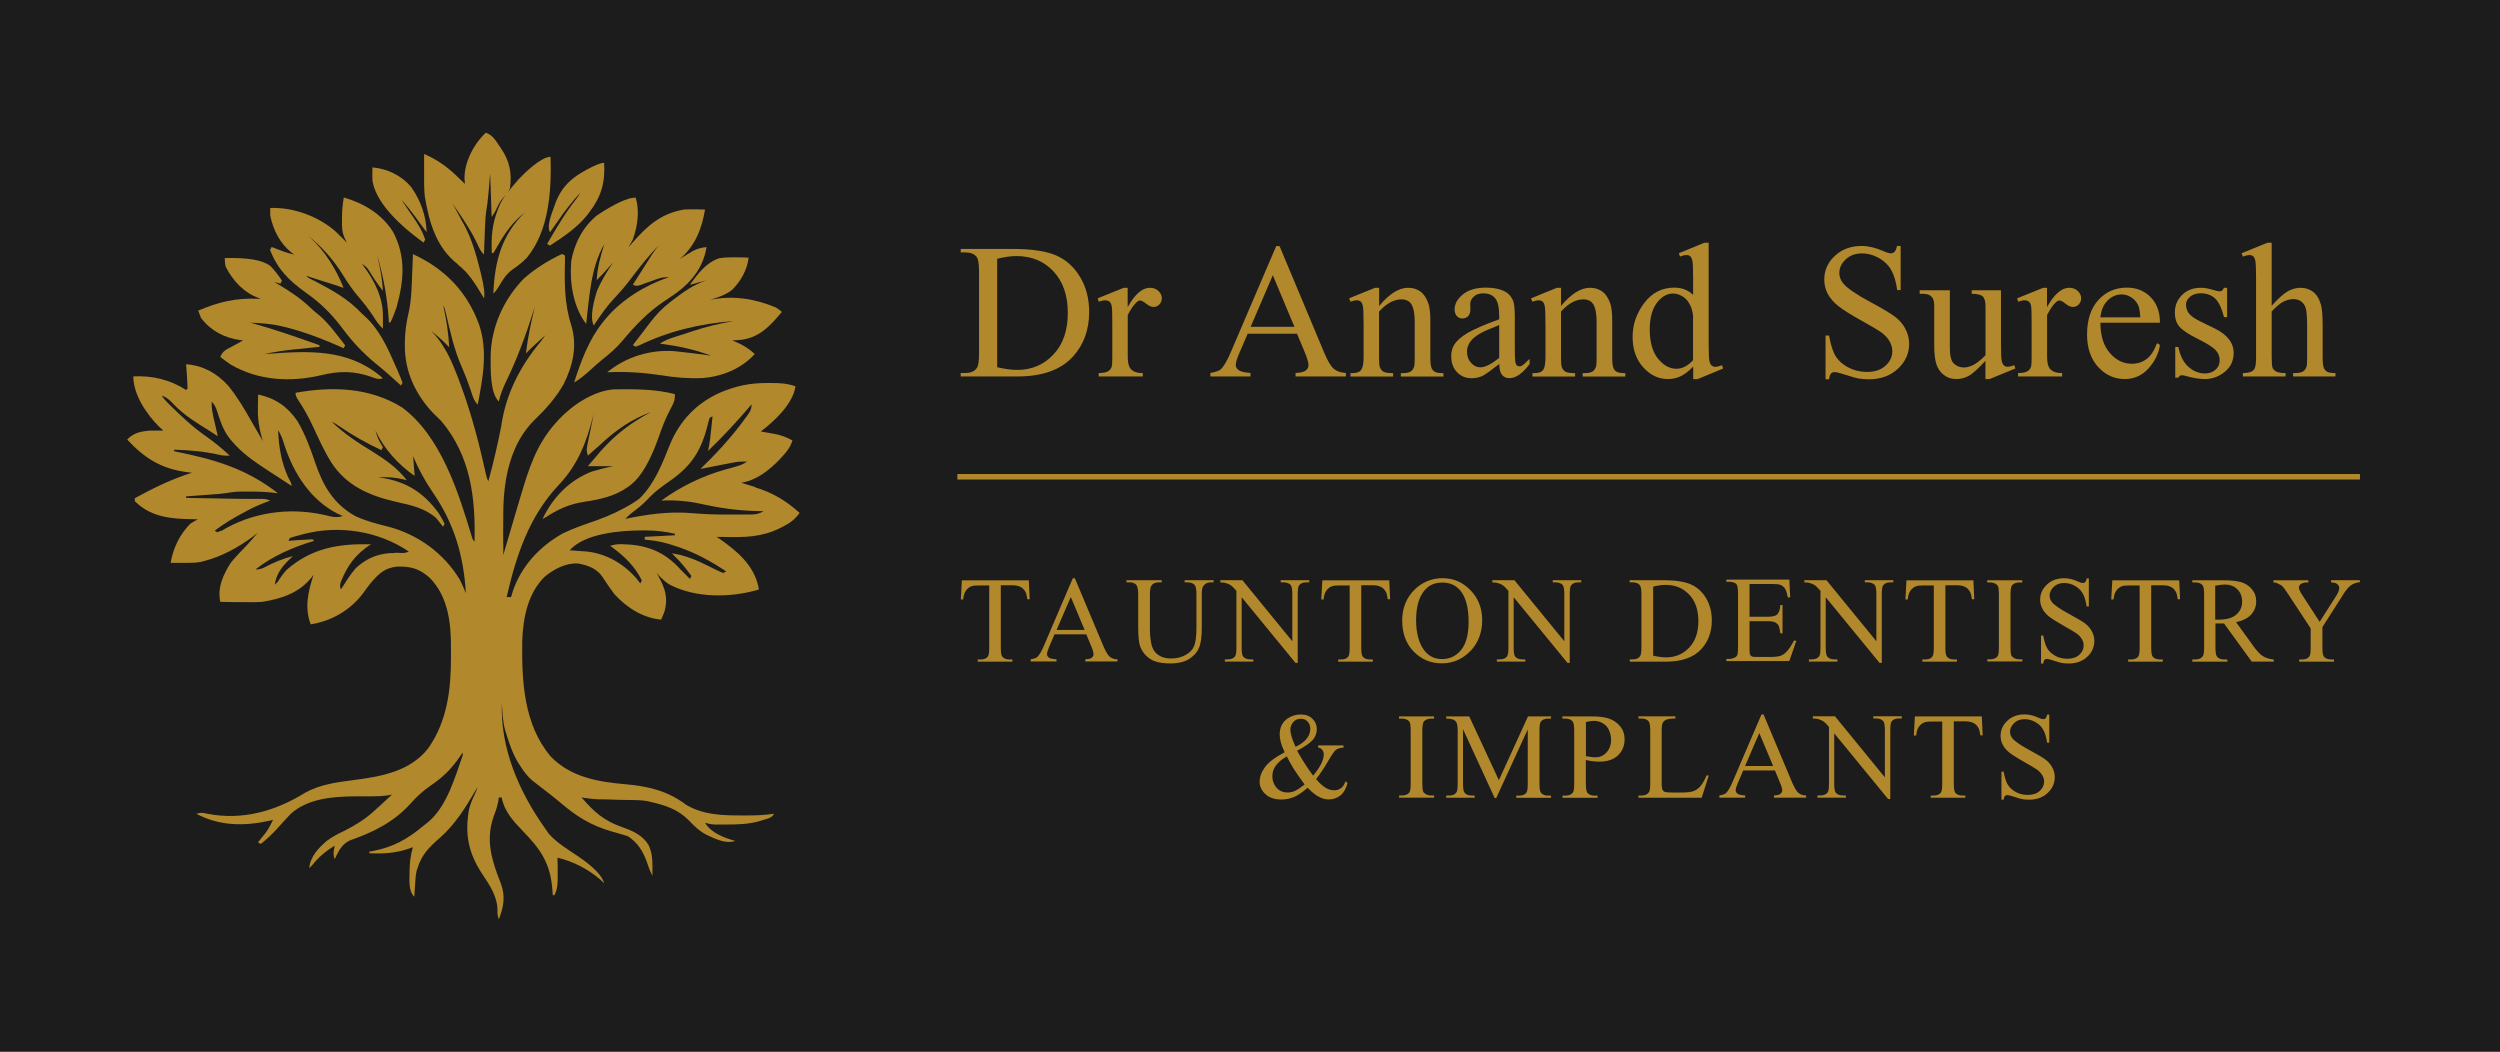 <?xml version="1.0" encoding="UTF-8"?>
<svg id="Layer_1" xmlns="http://www.w3.org/2000/svg" version="1.1" viewBox="0 0 309 130">
  <!-- Generator: Adobe Illustrator 29.7.1, SVG Export Plug-In . SVG Version: 2.1.1 Build 8)  -->
  <defs>
    <style>
      .st0 {
        fill: #1c1c1c;
      }

      .st1 {
        isolation: isolate;
      }

      .st2 {
        fill: #b1882b;
      }
    </style>
  </defs>
  <rect class="st0" y="0" width="309.15" height="130"/>
  <g>
    <g>
      <path class="st2" d="M70.6,32.4c-.22,2.52.27,5.6,1.85,7.63.4-3.31.54-6.9,2.24-9.86-.46,1.49-.86,2.9-.94,4.47.27-.27.52-.54.78-.81.16-.17.3-.35.46-.51.16-.17.3-.35.46-.51.13-.13.24-.27.35-.4-.79,1.16-1.52,2.33-2.05,3.65-.32,1.09-.9,3.12-.36,4.17.81-1.24,1.63-2.41,2.65-3.49.71-.75,1.36-1.52,1.98-2.35,1.06-1.41,2.14-2.76,3.36-4.03-.3.4-.59.79-.86,1.2-.11.17-.22.33-.32.51-.13.19-.24.36-.35.55-.13.19-.24.38-.36.57-.43.67-.84,1.33-1.27,2,.25.13.49.16.71.11.14-.05.27-.1.41-.14.16-.05.3-.11.44-.16.3-.11.62-.22.92-.33.16-.05.3-.11.44-.16.59-.21.89-.25,1.54-.25-2.87.95-5.83,2.77-7.78,5.09-.13.17-.27.33-.4.49-1.73,2.16-2.71,4.84-3.54,7.44.73-.44,1.35-.95,1.98-1.52.49-.46,1-.9,1.52-1.33.92-.73,1.74-1.44,2.49-2.33,1.54-1.84,3.15-3.54,5.15-4.87.51-.35,1.03-.68,1.54-1.05,1.95-1.44,3.3-3.25,3.69-5.64-.65.06-1.13.19-1.71.49-.21.13-.4.24-.59.36-.21.13-.4.24-.6.36-.16.1-.3.19-.44.29,1.9-1.59,2.76-3.74,3.15-6.14-.87-.03-1.73-.05-2.6,0-2.82.48-4.52,1.98-6.36,4.09-.17.19-.33.38-.52.57.19-.3.38-.62.55-.94.59-1.65.87-3.5.36-5.2-.98,0-2.57.73-4.77,2.19-1.81,1.47-2.84,3.55-3.23,5.82h0v-.05l.03.02h0Z"/>
      <path class="st2" d="M36.08,31.26c.1.06.19.14.29.21-.43-.1-.84-.22-1.27-.36-.19-.06-.36-.14-.55-.21-.19-.06-.36-.14-.55-.21-.14-.05-.29-.11-.43-.16l-.19.36c.95,2.44,2.35,3.79,4.45,5.3,1.84,1.3,3.2,2.66,4.55,4.47,1.22,1.63,2.5,3,4.09,4.3.94.75,1.82,1.54,2.71,2.35.13.13.25.24.38.35.06-.13.13-.25.19-.36-.1-.3-.32-.84-.65-1.6-.1-.21-.19-.43-.29-.63-.9-2.12-1.98-4.42-3.73-5.99-.13-.11-.24-.22-.36-.33-1.7-1.81-3.6-2.85-5.79-4-.4-.19-.79-.35-1.11-.67.78.25,1.54.51,2.33.75.62.19,1.24.38,1.84.59.16.06.32.11.48.16-.94-2.33-2.28-4.52-4.12-6.21-.11-.1-.22-.19-.33-.29,1.76,1.41,3.19,3.01,4.38,4.93.6.98,1.22,1.89,1.98,2.76.63.73,1.19,1.47,1.73,2.28.36.59.71,1.11,1.22,1.57v-1.46c.03-2.33-1-4.39-2.36-6.23-.08-.11-.16-.21-.24-.32.38.22.67.49.87.82.54.89,1.08,1.73,1.73,2.52-.08-1.38-.3-2.66-.63-4.01-.03-.16-.08-.3-.11-.46.79,2.62,1.28,5.3,1.46,8.05,0,.11,0,.22.02.32h.19c.3-.6.52-1.22.75-1.85.9-3.25,1.2-6.2-.4-9.29-1.38-2.24-3.63-3.58-6.12-4.3-.13.81-.22,1.59-.22,2.41v.38c-.03.79,0,1.49.33,2.24.1.19.19.38.27.55l-.22-.22-.33-.33c-.27-.27-.54-.54-.82-.81-2.11-1.87-5.25-3.04-8.1-2.92v.94c.38,1.82,1.22,3.47,2.7,4.63h.02s-.04-.02-.04-.02Z"/>
      <path class="st2" d="M24.48,38.35c.11.32.24.62.36.94,1.2,1.59,2.89,2.47,4.82,2.74.13,0,.25.03.38.05-.3.16-.62.33-.92.51-.13.06-.25.14-.38.21-.68.36-1.24.55-1.51,1.33.43.33.86.63,1.3.94,3.41,1.98,7.39,2.2,11.19,1.3,2.24-.54,4.07-.54,6.26.24.13.05.24.1.36.13.4.13.71.13.97,0-.1-.08-.19-.16-.27-.24-4.11-3.39-8.86-3.14-13.89-2.77-.17,0-.36.03-.54.05,1.27-.29,2.52-.46,3.8-.6.24-.03.46-.05.68-.06.65-.06,1.32-.14,1.97-.21.14,0,.29-.03.43-.05v-.19c-2.66-.94-5.33-1.89-8.05-2.65-.17-.05-.33-.1-.51-.14.19,0,.36.02.55.03.25,0,.49.03.75.05,1.52.08,2.93.4,4.39.84.14.05.29.1.43.13,1.63.51,3.2,1.14,4.77,1.82.22.1.43.19.65.29l.19-.36c-1-1.27-1.97-2.65-3.2-3.71-.38-.3-.75-.6-1.11-.95-1.17-1.13-2.46-1.97-3.85-2.81-.21-.13-.4-.24-.59-.35.25.06.49.13.75.19l.19-.36c-.44-.67-.87-1.24-1.43-1.81-.97-.75-2.85-1.06-5.64-.98,0,.49.05.87.14,1.13.9,1.7,2.19,3.12,4.03,3.8.1.03.21.06.3.1h-.36c-2.7-.13-4.96.4-7.44,1.49h0l.02-.03v-.04h.01Z"/>
      <path class="st2" d="M85.29,35.2c.68-.19,1.36-.38,2.05-.55-1.6.52-2.84,1.41-4.17,2.43-.13.1-.24.17-.35.27-.98.75-1.71,1.54-2.47,2.52-.62.84-1.25,1.65-1.89,2.47-.08.11-.16.21-.24.32l.36.19c.11-.05.24-.08.35-.13,3.79-1.82,7.56-2.71,11.75-3.04-1.73.3-3.39.7-5.06,1.25-.38.13-.76.25-1.14.38-1,.32-2.03.57-2.92,1.16,2.2.29,4.23.7,6.33,1.49-1.49-.21-2.96-.4-4.47-.55-3-.24-6.02.68-8.37,2.6,2.24-.1,4.38.03,6.6.36,1.73.29,3.38.43,5.12.36,2.41-.17,4.88-1.14,6.52-2.98-.78-.71-1.49-1.14-2.46-1.54-.11-.05-.22-.1-.33-.13.32-.02.63-.03.94-.06,2.39-.24,3.73-1.71,5.2-3.47-.17-.16-.43-.35-.75-.55-2.6-1.09-5.33-1.52-8.12-.94-.21.06-.43.13-.63.19,1.13-.35,2.39-.67,3.33-1.41,1.08-1.06,1.89-2.49,2.06-4-1.2-.03-2.46-.11-3.65.08-1.6.54-2.66,1.93-3.6,3.27h0l.02.02h-.01Z"/>
      <path class="st2" d="M56.57,32.69c1.33,1.01,2.09,2.27,2.95,3.68.1.17.19.33.29.49.14-.44.03-1.43-.35-2.96-.03-.14-.06-.27-.1-.41-.49-1.98-1.01-3.85-1.98-5.68-.13-.21-.24-.43-.35-.63-.3-.57-.6-1.14-.92-1.71-.06-.11-.13-.22-.19-.33,1.08,1.57,2.17,3.12,3,4.84.27.59.44,1.03.9,1.49.02-.55.03-1.11.06-1.66,0-.24.02-.46.03-.68,0-.22,0-.44.02-.67s0-.44.03-.65c.02-.59.06-1.16.14-1.73.06-.35.11-.7.16-1.05,0-.17.03-.33.05-.51s.03-.33.05-.49c.08-.87.16-1.73.22-2.6.06,1.84.13,3.61.19,5.39.25-.36.43-.67.54-.89.25-.54.48-1.05.89-1.49.11-.13.22-.24.32-.36-.32.43-.6.89-.82,1.4-.05.14-.11.29-.16.41-.73,1.84-.84,3.46-.75,5.39h.19c.19-.3.36-.6.54-.92.94-1.62,1.87-2.95,3.36-4.11-2.89,2.77-3.76,6.15-3.9,10.05.25-.25.46-.52.63-.82.51-.86.95-1.62,1.78-2.2.63-.43,1.2-.87,1.74-1.44,2.77-3.38,3.03-8.31,2.92-12.46-1.17,0-3.22,2-3.98,2.81-.1.13-.21.24-.3.35-.35.41-.71.82-1.03,1.25.11-.16.21-.32.29-.51.27-1.95-.06-3.44-1.17-5.04-.08-.11-.14-.21-.22-.32-.44-.67-.81-1.24-1.59-1.52-.11.11-.22.21-.33.32-1.3,1.36-2.31,3.39-2.31,5.3.02.24.03.48.05.71-.08-.08-.14-.14-.22-.22-.11-.11-.22-.22-.35-.33-1.4-1.4-2.65-2.36-4.47-3.15v2.12c0,1.03-.03,2.08.08,3.11.54,3.23,1.43,6.39,4.12,8.43h0l-.03.03-.02-.03Z"/>
      <path class="st2" d="M68,28.68c.13-.17.25-.36.38-.54.17-.25.36-.51.54-.76.86-1.27,1.76-2.43,2.79-3.54-.13.25-.29.51-.49.76-1.38,1.74-2.49,3.65-3.6,5.56.13.06.25.13.36.19,1.63-1.06,3.33-2.19,4.57-3.73.1-.13.19-.25.27-.36,1.49-1.93,2-3.69,1.85-6.14-.29,0-.75.16-1.4.46-2.3,1.14-3.85,2.25-4.71,4.79-.29.89-1.03,2.46-.6,3.3h.04Z"/>
      <path class="st2" d="M52.36,29.98l.19-.36c-.33-1.06-.94-2.01-1.57-2.92-.21-.3-.41-.6-.62-.9-.19-.3-.4-.59-.59-.89-.06-.11-.14-.21-.21-.3.68.76,1.3,1.54,1.9,2.36.41.59.84,1.16,1.27,1.73-.05-2.03-.75-3.95-1.92-5.6-1.2-1.41-2.93-2.25-4.77-2.41-.03.57-.03,1.11,0,1.68.4,2.3,2.5,4.85,6.33,7.63h0l-.02-.02h0Z"/>
      <path class="st2" d="M93.38,60.21c-.59-.17-1.17-.36-1.76-.55,1.87-.27,3.47-1.55,4.76-2.89l.27-.3c.59-.62,1.03-1.19,1.3-2.03-.73-.4-1.4-.65-2.2-.81-.13-.02-.25-.05-.38-.06-.25-.05-.51-.1-.76-.14-.19-.03-.38-.06-.57-.1,1.7-1.3,3.96-3.39,4.28-5.58-1-.36-1.9-.41-2.96-.41h-.6c-2.11,0-3.79.36-5.72,1.17-2.93,1.3-5.01,3.47-6.23,6.42-.95,2.38-1.92,4.91-3.8,6.72-.19.14-.4.29-.59.41-1.46.92-3.01,1.66-4.65,2.24-1.41.49-2.84.97-4.19,1.62-2.85,1.59-5.15,4.04-6.2,7.17-.06.24-.14.48-.21.71h-.55c1.2-5.17,2.74-9.91,6.44-13.86,2.38-2.52,3.41-5.23,4.26-8.53.03-.11.06-.21.08-.32-.11.54-.22,1.08-.33,1.63-.05.22-.1.44-.14.67s-.1.44-.14.67c-.05.21-.08.43-.13.63-.14.67-.22.97,0,1.63.1-.08.17-.16.25-.22.13-.11.25-.21.36-.32l.86-.76c1.92-1.81,3.84-3.17,6.33-4.09-2.47,1.3-4.5,2.85-6.33,4.96-.13.14-.24.29-.36.43-.38.43-.75.87-1.11,1.3h3.15c-.9.17-1.79.4-2.68.67-2.77,1.09-4.79,3.17-6.07,5.85.13-.06.25-.13.36-.19,1.59-1.03,2.95-1.65,4.82-1.93,1.92-.29,3.74-.68,5.36-1.82l.43-.33c1.2-.95,2.33-2.87,3.35-5.75.43-1.24.87-2.41,1.49-3.57.4-.73.55-1,.55-1.84-2.49-.63-4.95-.62-7.5-.59-2.52.16-5.2,1.95-6.88,3.76-.11.13-.21.24-.32.36-2.47,2.73-3.39,5.8-4.42,9.26-.13.4-.24.81-.36,1.2-.54,1.81-1.06,3.6-1.59,5.41-.05.17-.1.33-.14.49-.02-1.85-.03-3.71,0-5.55.06-3.98.92-8.28,3.87-11.16,1.36-1.3,2.63-2.73,3.57-4.38,1.19-2.38,1.73-4.8.94-7.37-.86-2.7-.82-5.31-.76-8.12v-.44c-.13-.06-.25-.13-.36-.19-1.7.79-3.3,1.79-4.71,3.03-2.52,2.57-4.09,6.07-4.12,9.69.02,1.51-.1,4.41,1.01,5.52.19-.82.46-1.54.82-2.3,1.43-2.93,2.52-5.88,3.5-8.99.05-.14.1-.29.14-.43-.48,1.92-.87,3.8-1.11,5.77.33-.33.67-.67,1.01-.98.17-.16.33-.3.51-.46.3-.27.6-.54.89-.81-.17.25-.36.49-.55.75-2.57,3.08-4.33,6.48-4.91,10.5-.44,2.28-.97,4.55-1.59,6.8-.14-.25-.24-.54-.3-.86-.05-.21-.1-.41-.14-.62-.05-.24-.11-.46-.16-.7-.81-3.58-1.78-7.04-3.09-10.46-.05-.11-.1-.24-.13-.35-.71-1.84-1.47-3.57-2.76-5.07-.16-.17-.33-.36-.49-.54.63.54,1.27,1.06,1.85,1.65.13.13.25.27.38.4-.08-1.6-.3-3.12-.63-4.68-.03-.17-.08-.35-.11-.52.14.25.24.54.3.84.54,2.31,1.03,4.63,2.01,6.82.41.94.76,1.87,1.09,2.84.22.67.36,1.27.87,1.78.63-3.36,1.28-6.64.14-9.96-1.49-4.04-4.25-6.85-8.15-8.64-.02.52-.03,1.05-.06,1.57,0,.22-.02.43-.03.65-.06,1.66-.08,3.33-.43,4.96-.3,1.24-.46,2.39-.48,3.65v.52c-.02,3.17,1.35,6.07,3.55,8.35.33.32.65.63.97.95,3.6,4.3,4.23,9.46,4.09,14.89-.14-.13-.25-.32-.32-.57-1.66-5.5-3.82-12.48-8.66-16.04-4.01-2.47-8.61-2.6-13.14-1.79,0,.25.08.51.24.76.76,1.13,1.4,2.28,1.97,3.52.68,1.46,1.33,2.92,2.19,4.3,1.9,2.95,4.76,4.14,8.04,4.9,1.78.4,3.55.76,4.95,2.01.1.13.21.25.3.38.11.13.21.27.32.4.08.1.14.19.22.29.06-.13.13-.25.19-.36-.13-.3-.36-.75-.73-1.32-1.81-2.49-3.9-3.85-6.93-4.36-.17-.03-.36-.06-.54-.08,1.13-.05,2.14.02,3.23.29.1.03.21.05.3.08-1.14-1.51-2.7-2.58-4.28-3.57-1.82-1.11-3.49-2.19-5.01-3.68.27.13.59.32.92.55,1.68,1.16,3.38,2.11,5.23,2.98.06-.13.13-.25.19-.36-.08-.14-.16-.29-.24-.41-.33-.52-.51-1.03-.68-1.63,1.06,2.24,2.81,4.19,4.84,5.58-.06-.82-.13-1.62-.19-2.43.65,1.57,1.47,3.06,2.43,4.47,2.65,3.84,3.82,7.83,4.09,12.46-.22-.57-.48-1.13-.75-1.68-1.98-3.27-5.17-5.58-8.86-6.55-1.41-.35-2.79-.7-4.09-1.32-2.63-1.47-3.95-3.73-4.9-6.52-.6-1.79-1.25-3.55-2.2-5.18-1.24-1.82-2.73-2.84-4.87-3.31,0,.38-.02.76-.03,1.14v.48c-.05,1.32.13,2.44.48,3.71.05.14.08.29.13.43-.35-.6-.7-1.22-1.05-1.82-.14-.25-.29-.51-.44-.76-.86-1.51-1.71-2.95-2.82-4.3-1.43-1.55-3.09-2.46-5.18-2.62.03.35.05.7.08,1.05,0,.14.02.29.03.43.03.51.06,1,.08,1.51-.06.06-.13.13-.19.19-2-1.28-4.14-1.79-6.52-1.68,0,2.27,1.62,4.65,3.17,6.21.19.16.36.33.54.49h-1.68c-1.14.11-1.98.27-2.79,1.11,2.19,2.36,4.3,3.65,7.5,4.04.17.02.33.03.51.06-2.5.78-4.77,1.89-7.07,3.15v.36c2.08,2.09,4.71,2.2,7.47,2.24h.33c-.32.17-.62.36-.94.55-1.32,1.35-2.11,3-2.43,4.84h1.52c.73,0,1.43.02,2.14-.1.14-.03.29-.08.43-.11,2.24-.57,4.3-1.71,6.14-3.08.19-.16.38-.3.55-.46-.44.54-.89,1.06-1.36,1.57-.68.7-1.36,1.4-1.98,2.16-.95,1.49-1.68,3.08-1.3,4.84.57,0,1.16.02,1.73.03h.71c.92.02,1.84.03,2.76-.03,2.39-.4,4.52-1.08,6.09-3.03.08-.11.16-.22.24-.33-.68,2.08-1.14,4.03-.36,6.14,2.62-.41,4.95-1.78,6.52-3.9.29-.41.59-.81.89-1.19.97-1.14,1.73-1.89,3.27-2.05,1.7-.05,2.79.27,4.06,1.41,2.27,2.35,2.62,5.6,2.6,8.72v1.17c0,3.96-.48,7.83-2.81,11.16-2.25,2.87-5.82,3.49-9.24,3.93-2.08.27-4.14.54-5.99,1.57-3.69,2.28-7.7,3.42-12.03,2.6-.62-.14-.78-.19-1.4,0,2.89,1.51,5.85,1.54,8.96.87.17-.05.35-.08.52-.13-.27.57-.54,1.08-.9,1.59-.11.14-.24.29-.35.43-.13.14-.24.3-.35.44-.1.11-.17.22-.27.33.13.06.25.13.36.19.68-.55,1.3-1.11,1.9-1.76.57-.65,1.16-1.28,1.74-1.9,2.08-1.95,5.25-2.2,7.96-2.22h2.09c.7,0,1.35-.03,2.05-.13.16-.03.32-.06.48-.1-.54.51-1.08,1-1.63,1.51-.21.17-.4.36-.6.54-1.13,1.03-2.3,1.74-3.65,2.43-.76.36-1.49.73-2.17,1.24-1.06.9-2.05,1.93-2.19,3.39l.36-.36c.81-1.03,1.66-1.73,2.79-2.43-.13.67-.22,1.03,0,1.68.46-1,.86-1.84,1.89-2.33,2.89-1.01,5.47-2.28,7.53-4.6.78-.87,1.57-1.59,2.55-2.25,1.54-1.05,2.57-2.12,3.61-3.66.08-.13.16-.24.24-.36v.36c-.95,2.73-1.95,6.25-4.19,8.18-.25.19-.51.4-.75.6-1.92,1.59-3.63,2.55-6.1,3.03-.17.03-.33.06-.51.1v.19c1.79.08,3.27,0,4.96-.59.14-.05.29-.11.43-.16-.3,1.05-.4,2-.41,3.09,0,1.01-.16,2.3.59,3.04.02-.32.03-.63.06-.95,0-.13.02-.27.03-.4.03-.62.06-1.24.19-1.84.03-.11.08-.22.11-.33.52-1.7,1.46-2.62,2.74-3.74,1.95-1.71,3.19-3.76,4.5-5.98.06-.11.13-.22.19-.33-.11.35-.22.65-.35.9-.3.62-.54,1.2-.71,1.87-.54,3.06-.08,5.37,1.62,7.96.92,1.4,1.89,2.77,1.9,4.52-.03.36.03.75.16,1.11.62-1.54.84-2.89.24-4.47-1.08-2.74-1.9-5.26-.9-8.16.25-.65.46-1.27.6-1.95.02-.16.05-.32.06-.48h.36c.3,1.68,1.43,2.92,2.58,4.11,2.27,2.33,3.44,4.04,3.69,7.32,0,.22.03.44.05.65h.19c.41-.78.41-1.47.41-2.33v-.51c0-.49,0-.98-.02-1.47v-.33c1.95.46,3.76,1.4,5.28,2.7.16.16.33.32.49.46-.25-.92-1.3-2.01-3.14-3.27-1.27-.86-2.7-1.7-3.71-2.85-.14-.19-.27-.4-.41-.59-3.27-4.6-5.6-9.94-5.39-15.62.06,1.17.1,2.36.43,3.5.05.14.1.27.13.41.4,1.3.82,2.5,1.54,3.66.08.11.14.22.22.33.4.63.82,1.17,1.38,1.68.3.22.59.46.87.68.21.16.41.32.62.48.67.52,1.35,1.03,2,1.59,2.05,1.76,3.8,2.85,6.39,3.6.19.05.38.11.57.16s.36.1.54.16c.32.08.63.17.94.3,1.16.78,1.81,1.82,2.28,3.12.19.6.4,1.16.7,1.73v-1.17c0-1.01-.06-1.7-.48-2.63-.75-1.22-1.95-1.74-3.25-2.2-2.24-.79-3.47-1.85-5.03-3.68.75.14,1.46.21,2.2.24h.41c.59,0,1.17.03,1.76.05.44,0,.89.02,1.35.03h.43c.67,0,1.33.03,2,.14.14.03.27.06.41.1,1.84.43,3.35.92,4.69,2.27.68.71,1.3,1.33,2.19,1.79,1.09.49,2.35,1.17,3.55.76-1.41-.41-2.92-.95-3.73-2.24.4.11.76.19,1.17.21h1.49c1.35,0,2.62-.03,3.93-.38.21-.06.43-.13.63-.19.22-.06.43-.13.63-.19.33-.13.57-.32.68-.57-1.13.17-2.2.21-3.35.21h-.67c-2.36,0-4.72-.06-6.82-1.3-2.31-1.74-4.65-2.3-7.47-2.55-3.44-.3-6.77-.86-9.27-3.41-3.38-3.98-3.61-9.37-3.54-14.35.1-2.81.7-5.9,2.81-7.93,1.14-.92,2.6-1.7,4.11-1.6,1.17.22,2.24.6,2.95,1.59.49.75.98,1.49,1.52,2.2,1.52,1.66,3.49,2.93,5.77,3.15.16-.33.3-.68.43-1.03.46-1.65.06-2.85-.75-4.33-.08-.14-.16-.29-.24-.41.48.54.92.98,1.51,1.38,3.25,1.76,7.66,1.7,11.13.67-.02-.14-.05-.27-.06-.4-.62-2.68-2.62-4.34-4.76-5.85-.13-.1-.25-.17-.38-.25h.95c2.49.06,4.6.03,6.86-1.09.13-.06.25-.13.38-.19.86-.44,1.49-.89,2.05-1.7-1.66-1.49-3.36-2.52-5.5-3.15h.03l.02-.03h0ZM27.27,65.6c-.13.06-.25.13-.38.19l-.36-.19c1.16-.89,2.36-1.6,3.65-2.28.14-.08.3-.16.44-.24.9-.48,1.82-.86,2.77-1.2-.48-.24-.81-.22-1.33-.22h-1.93c-.71,0-1.43-.02-2.14-.03-.48,0-.97-.02-1.44-.03-1.19-.02-2.36-.03-3.55-.06v-.19c.14,0,.29-.02.43-.03.63-.05,1.28-.1,1.92-.14.22-.02.44-.03.67-.05.21-.02.43-.03.65-.05.19,0,.4-.03.6-.05.38-.03.78-.1,1.16-.16.46-.08.89-.11,1.35-.11h1.38c1.08,0,2.12.06,3.2.21-4-3.11-7.9-4.2-12.84-5.2v-.19c1.9.06,3.71.21,5.56.63.4.1.82.13,1.32.11-.94-.89-1.9-1.66-2.96-2.41-1.62-1.13-3.01-2.44-4.41-3.82-.1-.1-.21-.19-.3-.3-.46-.48-.7-.78-.7-.9.65.27,1.03.63,1.51,1.16,1.28,1.32,2.82,2.25,4.38,3.22.33.21.67.43,1,.65-.05-.24-.11-.46-.16-.7-.06-.3-.14-.6-.21-.92-.03-.16-.08-.3-.11-.46-.17-.75-.32-1.43-.27-2.2.52.54.67,1.19.89,1.89.41,1.22.84,2.19,1.73,3.14.11.13.21.24.32.36,1.25,1.33,2.71,2.28,4.25,3.28.27.17.52.35.78.51.63.41,1.27.82,1.9,1.24,0-.38-.27-.76-.43-1.08-.86-1.89-1.14-3.74-1.24-5.8.41.62.57,1.14.79,1.85,1.14,3.49,3.22,6.77,6.6,8.48.21.1.41.17.62.27-.57.17-.94.17-1.52.05-.14-.03-.3-.06-.46-.11-.16-.03-.32-.08-.48-.11-4.3-.92-8.81-.27-12.6,2.03h0l-.02-.02-.03-.02h0ZM48.86,68.35c-1.89-.03-3.49.57-4.88,1.87-.71.81-1.27,1.73-1.84,2.63-.13-.25-.13-.55-.02-.92.82-2.03,1.85-3.47,3.74-4.66-4.01-.08-7.29.44-10.42,3.15-.43.48-.78.95-1.11,1.49l-.36.36c.19-1.54,1.14-2.52,2.24-3.54-1.3.33-2.43.82-3.61,1.44-.32.16-.67.22-1.03.22,2.14-1.68,4.66-2.77,7.26-3.54l-.19-.19c-.51.02-1,.05-1.51.08-.14,0-.29.02-.43.03-.35.03-.7.05-1.05.08.06-.13.13-.24.19-.36.44-.14.87-.27,1.33-.38.13-.03.24-.06.36-.1,4.39-1.14,9.24-.38,13,2.16-.55.27-1.03.17-1.65.14h0l-.03.02v.02h0ZM89.75,70.63l-.36.19c-.22-.08-.48-.19-.75-.33-.16-.08-.3-.14-.46-.22-.16-.08-.32-.16-.48-.24-1.51-.75-2.96-1.41-4.65-1.63l.24.24c.82.79,1.51,1.63,2.17,2.55l-.19.36-.22-.22c-.33-.33-.67-.68-1-1.01-.11-.11-.22-.24-.33-.35-1.95-1.98-4.14-2.66-6.88-2.71-.55,0-.89.03-1.43.21.11.08.21.14.32.22,1.49,1.11,2.79,2.36,3.6,4.06l-.19.36c-.14-.17-.27-.36-.41-.54-1.66-1.93-3.84-3.19-6.37-3.42-.24,0-.46-.03-.7-.05-.24,0-.46-.03-.71-.05-.17,0-.35-.02-.54-.03,1.85-2.12,6.36-2.46,8.97-2.46h.46c1.22,0,2.39.14,3.58.41v.19c-1.22.06-2.47.13-3.73.19v.36c.11,0,.22,0,.33.02,1.22.1,2.3.36,3.46.76.17.06.35.11.52.17,2.08.73,3.9,1.73,5.74,2.95h0v.02h.01ZM92.28,63.6h-2.55c-1.4,0-2.77-.05-4.15-.17-2.82-.25-5.53.13-8.29.7.41-.43.84-.79,1.33-1.14.6-.46,1.13-.94,1.65-1.51.76-.79,1.62-1.4,2.52-2.03,2.81-1.95,3.98-3.93,4.76-7.26.05-.17.11-.36.16-.54l.36-.19c-.06.54-.11,1.08-.17,1.62-.02.16-.03.3-.05.46-.02.14-.03.3-.05.44,0,.14-.03.27-.05.41-.06.46-.14.9-.24,1.35,1.9-1.82,3.69-3.76,5.39-5.77,0,.75-.36,1.16-.79,1.73-.08.11-.17.24-.25.35-1.59,2.14-3.38,4.07-5.28,5.91.14-.03.29-.06.43-.08.65-.13,1.28-.25,1.93-.38.22-.05.44-.1.68-.13.22-.05.43-.08.65-.13.19-.03.4-.08.6-.11.51-.08.97-.1,1.47-.08-.52.35-.89.49-1.49.65-.19.05-.36.11-.55.16s-.4.11-.6.16c-2.9.81-5.55,2.11-7.96,3.85.17,0,.33,0,.51-.02,1.76-.03,3.35.17,5.07.57,2.36.51,4.65.75,7.05.76-.68.44-1.33.43-2.12.41h.03Z"/>
    </g>
    <g>
      <g class="st1">
        <g class="st1">
          <g class="st1">
            <g class="st1">
              <path class="st2" d="M118.74,46.53v-.43h.59c.67,0,1.14-.21,1.42-.64.17-.26.26-.83.26-1.72v-10.18c0-.98-.11-1.6-.33-1.85-.3-.34-.75-.51-1.35-.51h-.59v-.43h6.42c2.36,0,4.15.27,5.38.8,1.23.54,2.22,1.43,2.96,2.67.75,1.25,1.12,2.69,1.12,4.33,0,2.19-.67,4.03-2,5.5-1.5,1.64-3.77,2.46-6.84,2.46h-7.05.01ZM123.24,45.39c.98.22,1.81.33,2.48.33,1.8,0,3.29-.63,4.48-1.9,1.19-1.26,1.78-2.98,1.78-5.14s-.59-3.89-1.78-5.15c-1.19-1.26-2.71-1.88-4.57-1.88-.7,0-1.49.11-2.38.34v13.4h-.01Z"/>
              <path class="st2" d="M139.38,35.57v2.39c.89-1.6,1.81-2.39,2.74-2.39.43,0,.78.13,1.06.39s.42.56.42.9c0,.3-.1.56-.3.77s-.44.31-.72.31-.58-.13-.91-.4c-.34-.27-.59-.4-.75-.4-.14,0-.29.08-.45.23-.35.32-.71.84-1.08,1.57v5.1c0,.59.07,1.04.22,1.34.1.21.28.38.54.52s.62.21,1.1.21v.42h-5.45v-.42c.54,0,.95-.08,1.21-.25.19-.12.33-.32.41-.59.04-.13.06-.51.06-1.13v-4.13c0-1.24-.02-1.98-.08-2.21-.05-.24-.14-.41-.28-.52s-.3-.16-.51-.16c-.24,0-.51.06-.81.17l-.12-.42,3.22-1.3h.49-.01Z"/>
            </g>
          </g>
        </g>
        <g class="st1">
          <g class="st1">
            <g class="st1">
              <path class="st2" d="M160.31,41.25h-6.1l-1.07,2.49c-.26.61-.4,1.07-.4,1.37,0,.24.11.45.34.63s.72.3,1.48.36v.43h-4.96v-.43c.66-.12,1.08-.27,1.28-.45.4-.37.83-1.13,1.31-2.27l5.55-12.97h.41l5.49,13.11c.44,1.05.84,1.74,1.2,2.05.36.31.86.49,1.51.53v.43h-6.22v-.43c.63-.03,1.05-.14,1.27-.31.22-.18.33-.4.33-.65,0-.34-.16-.88-.47-1.62l-.95-2.27h0ZM159.99,40.39l-2.67-6.37-2.74,6.37h5.42,0Z"/>
              <path class="st2" d="M170.46,37.82c1.25-1.5,2.44-2.25,3.57-2.25.58,0,1.08.14,1.5.44.42.29.75.77,1,1.44.17.46.26,1.18.26,2.14v4.55c0,.67.05,1.13.16,1.37.09.19.22.35.41.45.19.11.54.16,1.05.16v.42h-5.27v-.42h.22c.5,0,.84-.08,1.04-.23.2-.15.33-.37.41-.67.03-.12.05-.48.05-1.09v-4.36c0-.97-.13-1.67-.38-2.11-.25-.44-.68-.66-1.27-.66-.92,0-1.84.5-2.76,1.51v5.62c0,.72.04,1.17.13,1.34.11.22.26.39.45.49.19.1.58.16,1.16.16v.42h-5.27v-.42h.23c.54,0,.91-.14,1.1-.41.19-.28.29-.8.29-1.58v-3.95c0-1.28-.03-2.06-.09-2.34s-.15-.47-.27-.57-.28-.15-.48-.15c-.22,0-.48.06-.78.17l-.17-.42,3.21-1.3h.5v2.25h0Z"/>
              <path class="st2" d="M185.3,45c-1.09.84-1.78,1.33-2.06,1.46-.42.19-.86.29-1.34.29-.74,0-1.34-.25-1.82-.76-.48-.5-.71-1.17-.71-1.99,0-.52.12-.97.35-1.35.32-.53.87-1.02,1.66-1.49.79-.46,2.09-1.03,3.92-1.7v-.42c0-1.06-.17-1.79-.51-2.19s-.83-.59-1.47-.59c-.49,0-.88.13-1.16.4-.29.26-.44.57-.44.91l.02.67c0,.36-.09.63-.27.83-.18.19-.42.29-.71.29s-.52-.1-.7-.3-.27-.48-.27-.83c0-.67.34-1.28,1.02-1.84.68-.56,1.64-.84,2.87-.84.95,0,1.72.16,2.33.48.46.24.79.62,1.01,1.13.14.33.21,1.02.21,2.05v3.62c0,1.02.02,1.64.06,1.87s.1.38.19.46c.09.08.19.12.31.12s.23-.03.33-.08c.16-.1.48-.38.94-.85v.65c-.87,1.16-1.7,1.74-2.49,1.74-.38,0-.68-.13-.91-.39-.22-.26-.34-.71-.35-1.35h0ZM185.3,44.24v-4.06c-1.17.46-1.93.79-2.27.99-.61.34-1.05.7-1.31,1.07s-.4.78-.4,1.22c0,.56.17,1.02.5,1.39s.72.55,1.15.55c.59,0,1.36-.39,2.33-1.16Z"/>
              <path class="st2" d="M192.94,37.82c1.25-1.5,2.44-2.25,3.57-2.25.58,0,1.08.14,1.5.44.42.29.75.77,1,1.44.17.46.26,1.18.26,2.14v4.55c0,.67.05,1.13.16,1.37.08.19.22.35.41.45.19.11.54.16,1.05.16v.42h-5.27v-.42h.22c.5,0,.84-.08,1.04-.23.2-.15.33-.37.41-.67.03-.12.05-.48.05-1.09v-4.36c0-.97-.13-1.67-.38-2.11-.25-.44-.68-.66-1.27-.66-.92,0-1.84.5-2.75,1.51v5.62c0,.72.04,1.17.13,1.34.11.22.26.39.45.49s.58.16,1.16.16v.42h-5.27v-.42h.23c.54,0,.91-.14,1.1-.41.19-.28.28-.8.28-1.58v-3.95c0-1.28-.03-2.06-.09-2.34s-.15-.47-.27-.57-.28-.15-.48-.15c-.22,0-.48.06-.78.17l-.17-.42,3.21-1.3h.5v2.25h0Z"/>
              <path class="st2" d="M209.26,45.33c-.52.54-1.03.93-1.52,1.17-.5.24-1.03.35-1.6.35-1.16,0-2.18-.49-3.05-1.46-.87-.97-1.3-2.22-1.3-3.75s.48-2.92,1.44-4.19,2.2-1.9,3.71-1.9c.94,0,1.71.3,2.33.89v-1.96c0-1.22-.03-1.96-.09-2.24-.06-.28-.15-.47-.27-.57-.12-.1-.28-.15-.46-.15-.2,0-.47.06-.8.19l-.15-.41,3.17-1.3h.52v12.31c0,1.25.03,2.01.09,2.29.06.28.15.47.28.58s.28.16.45.16c.21,0,.49-.07.84-.2l.13.41-3.16,1.31h-.54v-1.52h-.02ZM209.26,44.52v-5.49c-.05-.53-.19-1.01-.42-1.44s-.54-.76-.92-.98-.76-.33-1.12-.33c-.68,0-1.29.31-1.83.92-.71.81-1.06,1.98-1.06,3.53s.34,2.77,1.02,3.6c.68.83,1.44,1.25,2.28,1.25.71,0,1.39-.35,2.05-1.06h0Z"/>
            </g>
          </g>
        </g>
        <g class="st1">
          <g class="st1">
            <g class="st1">
              <path class="st2" d="M234.92,30.4v5.45h-.43c-.14-1.05-.39-1.88-.75-2.5s-.87-1.11-1.54-1.48-1.36-.55-2.07-.55c-.81,0-1.47.25-2,.74s-.79,1.05-.79,1.68c0,.48.17.92.5,1.31.48.58,1.62,1.36,3.43,2.33,1.47.79,2.48,1.4,3.02,1.82.54.42.95.92,1.24,1.49.29.57.44,1.17.44,1.8,0,1.19-.46,2.22-1.39,3.09-.93.86-2.12,1.3-3.58,1.3-.46,0-.89-.04-1.29-.1-.24-.04-.74-.18-1.49-.42s-1.23-.37-1.44-.37-.35.06-.46.17-.2.36-.25.72h-.43v-5.41h.43c.2,1.13.47,1.98.81,2.54s.86,1.03,1.56,1.4,1.47.56,2.31.56c.97,0,1.73-.25,2.3-.77s.84-1.12.84-1.81c0-.39-.11-.78-.32-1.17s-.54-.76-.99-1.1c-.3-.23-1.13-.73-2.48-1.48s-2.31-1.36-2.88-1.81-1-.95-1.3-1.49c-.29-.54-.44-1.14-.44-1.79,0-1.13.43-2.11,1.3-2.92.87-.82,1.97-1.23,3.31-1.23.84,0,1.72.21,2.66.62.43.19.74.29.92.29.2,0,.37-.06.49-.18s.23-.36.31-.73h.45Z"/>
              <path class="st2" d="M247.32,35.88v6.45c0,1.23.03,1.99.09,2.26s.15.47.28.58.28.16.45.16c.24,0,.51-.07.81-.2l.16.41-3.19,1.31h-.52v-2.25c-.92.99-1.61,1.62-2.09,1.87-.48.26-.99.38-1.52.38-.6,0-1.11-.17-1.55-.52-.44-.34-.74-.79-.91-1.33s-.26-1.31-.26-2.3v-4.75c0-.5-.05-.85-.16-1.05-.11-.19-.27-.34-.48-.45s-.6-.15-1.16-.14v-.43h3.73v7.13c0,.99.17,1.64.52,1.95.34.31.76.46,1.25.46.33,0,.71-.1,1.13-.31.42-.21.92-.61,1.51-1.2v-6.03c0-.6-.11-1.01-.33-1.23s-.68-.33-1.38-.34v-.43h3.63,0Z"/>
              <path class="st2" d="M253.01,35.57v2.39c.89-1.6,1.81-2.39,2.74-2.39.43,0,.78.13,1.06.39s.42.56.42.9c0,.3-.1.56-.3.77-.2.21-.44.31-.72.31s-.58-.13-.91-.4c-.34-.27-.59-.4-.75-.4-.14,0-.29.08-.45.23-.35.32-.71.84-1.08,1.57v5.1c0,.59.07,1.04.22,1.34.1.21.28.38.54.52.25.14.62.21,1.1.21v.42h-5.45v-.42c.54,0,.95-.08,1.21-.25.19-.12.33-.32.41-.59.04-.13.06-.51.06-1.13v-4.13c0-1.24-.02-1.98-.07-2.21-.05-.24-.14-.41-.28-.52s-.3-.16-.51-.16c-.24,0-.51.06-.81.17l-.12-.42,3.22-1.3h.49-.02Z"/>
              <path class="st2" d="M259.61,39.89c0,1.58.38,2.82,1.15,3.72s1.69,1.35,2.73,1.35c.7,0,1.3-.19,1.82-.58.52-.38.95-1.04,1.3-1.97l.36.23c-.16,1.06-.63,2.03-1.42,2.9s-1.76,1.31-2.94,1.31c-1.28,0-2.37-.5-3.28-1.49-.91-1-1.37-2.33-1.37-4.02,0-1.82.47-3.24,1.4-4.26s2.11-1.53,3.52-1.53c1.19,0,2.17.39,2.94,1.18s1.15,1.84,1.15,3.16h-7.36,0ZM259.61,39.22h4.93c-.04-.68-.12-1.16-.24-1.44-.19-.43-.48-.78-.87-1.02-.38-.25-.79-.37-1.2-.37-.64,0-1.22.25-1.73.75s-.8,1.2-.89,2.09h0Z"/>
              <path class="st2" d="M275.27,35.57v3.63h-.38c-.29-1.14-.67-1.91-1.13-2.33s-1.05-.62-1.76-.62c-.54,0-.98.14-1.31.43s-.5.61-.5.95c0,.43.12.81.37,1.12.24.32.73.65,1.46,1.01l1.7.83c1.57.77,2.36,1.78,2.36,3.03,0,.97-.37,1.75-1.1,2.34s-1.55.89-2.46.89c-.65,0-1.4-.12-2.23-.35-.26-.08-.46-.12-.63-.12-.18,0-.32.1-.42.3h-.38v-3.8h.38c.22,1.08.63,1.9,1.24,2.45s1.3.83,2.06.83c.53,0,.97-.16,1.31-.47s.5-.69.5-1.13c0-.54-.19-.98-.56-1.35-.38-.36-1.13-.83-2.25-1.38-1.12-.56-1.86-1.06-2.21-1.51-.35-.44-.52-1-.52-1.67,0-.88.3-1.61.9-2.2s1.38-.88,2.33-.88c.42,0,.93.09,1.52.27.4.12.66.17.79.17s.22-.03.29-.08c.07-.05.15-.17.24-.36h.39Z"/>
              <path class="st2" d="M280.78,30v7.79c.86-.95,1.54-1.55,2.05-1.82s1.01-.4,1.51-.4c.6,0,1.12.17,1.56.5.43.33.76.86.96,1.57.15.5.22,1.4.22,2.72v3.77c0,.67.05,1.13.16,1.38.08.19.21.33.4.44s.53.16,1.02.16v.42h-5.23v-.42h.24c.5,0,.84-.08,1.04-.23.19-.15.33-.37.41-.67.02-.12.04-.49.04-1.09v-3.77c0-1.16-.06-1.93-.18-2.29s-.31-.64-.58-.82c-.26-.18-.58-.27-.95-.27s-.78.1-1.19.3-.9.61-1.48,1.22v5.63c0,.73.04,1.18.12,1.36s.23.33.45.45.6.18,1.15.18v.42h-5.28v-.42c.47,0,.84-.07,1.12-.22.15-.08.28-.22.37-.44s.14-.66.14-1.33v-9.64c0-1.22-.03-1.96-.09-2.24-.06-.28-.15-.47-.27-.57s-.28-.15-.48-.15c-.16,0-.43.06-.79.19l-.16-.41,3.19-1.3h.54,0Z"/>
            </g>
          </g>
        </g>
      </g>
      <g>
        <path class="st2" d="M127.16,71.71l.11,2.36h-.29c-.05-.41-.13-.71-.22-.89-.16-.29-.36-.51-.62-.63-.25-.14-.59-.21-1.01-.21h-1.43v7.69c0,.62.06,1,.21,1.16.19.21.48.32.87.32h.35v.27h-4.28v-.27h.36c.43,0,.73-.13.9-.38.11-.16.16-.52.16-1.08v-7.69h-1.22c-.48,0-.81.03-1,.11-.25.1-.48.27-.67.54-.19.27-.29.63-.33,1.08h-.29l.13-2.36h8.24l.02-.02h.01Z"/>
        <path class="st2" d="M134.26,78.4h-3.92l-.68,1.59c-.17.4-.25.68-.25.87,0,.16.08.29.22.41.14.11.46.19.95.22v.27h-3.19v-.27c.43-.08.7-.17.82-.29.25-.24.54-.71.84-1.44l3.55-8.29h.25l3.52,8.37c.29.67.54,1.11.78,1.32s.55.32.97.33v.27h-3.98v-.27c.4-.02.67-.08.81-.21s.21-.25.21-.41c0-.22-.1-.57-.3-1.03l-.6-1.44h0ZM134.06,77.86l-1.71-4.07-1.76,4.07h3.47Z"/>
        <path class="st2" d="M146.42,71.98v-.27h3.58v.27h-.38c-.4,0-.7.17-.92.49-.11.16-.16.51-.16,1.06v4.09c0,1.01-.1,1.79-.3,2.35-.21.55-.59,1.03-1.19,1.43-.59.4-1.4.6-2.41.6-1.11,0-1.93-.19-2.5-.57s-.97-.89-1.22-1.54c-.16-.44-.24-1.27-.24-2.47v-3.93c0-.62-.08-1.03-.25-1.22s-.44-.29-.82-.29h-.38v-.27h4.36v.27h-.38c-.41,0-.71.13-.89.4-.13.17-.19.55-.19,1.11v4.39c0,.4.03.84.11,1.35s.21.9.4,1.19.46.52.81.7.79.27,1.3.27c.67,0,1.25-.14,1.78-.43s.87-.65,1.06-1.11c.19-.44.29-1.2.29-2.28v-4.07c0-.63-.06-1.01-.21-1.19-.19-.22-.48-.33-.87-.33h-.38l.02.02-.02-.02h0Z"/>
        <path class="st2" d="M150.82,71.71h2.74l6.17,7.55v-5.8c0-.62-.06-1-.21-1.16-.19-.21-.48-.32-.87-.32h-.35v-.27h3.52v.27h-.36c-.43,0-.73.13-.9.38-.11.16-.16.52-.16,1.08v8.5h-.27l-6.66-8.12v6.2c0,.62.06,1,.21,1.16.19.21.48.32.87.32h.36v.27h-3.52v-.27h.35c.43,0,.73-.13.92-.38.11-.16.16-.52.16-1.08v-7.01c-.29-.35-.52-.57-.67-.68-.16-.11-.38-.21-.67-.3-.14-.05-.36-.06-.65-.06v-.27h-.02,0Z"/>
        <path class="st2" d="M171.71,71.71l.11,2.36h-.29c-.05-.41-.13-.71-.22-.89-.16-.29-.36-.51-.62-.63-.25-.14-.59-.21-1.01-.21h-1.43v7.69c0,.62.06,1,.21,1.16.19.21.48.32.87.32h.35v.27h-4.28v-.27h.36c.43,0,.73-.13.9-.38.11-.16.16-.52.16-1.08v-7.69h-1.22c-.48,0-.81.03-1,.11-.25.1-.48.27-.67.54s-.29.63-.33,1.08h-.29l.13-2.36h8.24l.02-.02h0Z"/>
        <path class="st2" d="M178.35,71.47c1.32,0,2.44.49,3.41,1.49s1.44,2.24,1.44,3.71-.49,2.81-1.46,3.8-2.14,1.52-3.52,1.52-2.55-.49-3.5-1.47-1.41-2.27-1.41-3.82.54-2.9,1.63-3.92c.95-.87,2.08-1.32,3.41-1.32h0ZM178.21,72.01c-.9,0-1.63.33-2.17,1-.68.82-1.01,2.05-1.01,3.65s.35,2.9,1.06,3.79c.54.67,1.25,1.01,2.14,1.01.95,0,1.73-.36,2.35-1.11.62-.75.94-1.9.94-3.49,0-1.73-.33-3.01-1.01-3.85-.55-.67-1.3-1.01-2.27-1.01h0l-.02.02h-.01Z"/>
        <path class="st2" d="M184.44,71.71h2.74l6.17,7.55v-5.8c0-.62-.06-1-.21-1.16-.19-.21-.48-.32-.87-.32h-.35v-.27h3.52v.27h-.36c-.43,0-.73.13-.9.38-.11.16-.16.52-.16,1.08v8.5h-.27l-6.66-8.12v6.2c0,.62.06,1,.21,1.16.19.21.48.32.87.32h.36v.27h-3.52v-.27h.35c.43,0,.73-.13.92-.38.11-.16.16-.52.16-1.08v-7.01c-.29-.35-.52-.57-.67-.68-.16-.11-.38-.21-.67-.3-.14-.05-.36-.06-.65-.06v-.27h-.02,0Z"/>
        <path class="st2" d="M201.44,81.77v-.27h.38c.43,0,.73-.14.9-.41.11-.16.16-.52.16-1.09v-6.5c0-.63-.06-1.01-.21-1.19-.19-.22-.48-.33-.87-.33h-.38v-.27h4.11c1.51,0,2.66.17,3.44.51.79.35,1.43.92,1.9,1.71s.71,1.71.71,2.76c0,1.4-.43,2.57-1.28,3.52-.95,1.05-2.43,1.57-4.38,1.57h-4.52.04ZM204.32,81.04c.63.14,1.16.21,1.59.21,1.16,0,2.11-.4,2.87-1.2s1.14-1.9,1.14-3.28-.38-2.49-1.14-3.28c-.76-.81-1.73-1.2-2.93-1.2-.44,0-.95.08-1.52.22v8.56h0v-.02h0Z"/>
        <path class="st2" d="M216.24,72.25v3.98h2.22c.57,0,.97-.08,1.16-.25.25-.22.4-.63.43-1.2h.27v3.5h-.27c-.06-.49-.14-.81-.21-.95-.1-.17-.24-.3-.44-.41-.21-.1-.52-.14-.94-.14h-2.22v3.31c0,.44.02.71.06.81.05.1.11.17.21.22.1.06.29.08.57.08h1.71c.57,0,.98-.05,1.24-.13s.51-.24.75-.48c.3-.3.62-.78.95-1.4h.3l-.87,2.52h-7.78v-.27h.36c.24,0,.46-.06.68-.17.16-.08.27-.19.32-.35s.08-.48.08-.97v-6.55c0-.63-.06-1.03-.19-1.19-.17-.19-.48-.3-.89-.3h-.36v-.27h7.78l.11,2.2h-.29c-.11-.52-.22-.89-.35-1.09s-.32-.35-.57-.46c-.19-.08-.55-.11-1.05-.11h-2.77v.06h0Z"/>
        <path class="st2" d="M223.01,71.71h2.74l6.17,7.55v-5.8c0-.62-.06-1-.21-1.16-.19-.21-.48-.32-.87-.32h-.35v-.27h3.52v.27h-.36c-.43,0-.73.13-.9.38-.11.16-.16.52-.16,1.08v8.5h-.27l-6.66-8.12v6.2c0,.62.06,1,.21,1.16.19.21.48.32.87.32h.36v.27h-3.52v-.27h.35c.43,0,.73-.13.92-.38.11-.16.16-.52.16-1.08v-7.01c-.29-.35-.52-.57-.67-.68-.16-.11-.38-.21-.67-.3-.14-.05-.36-.06-.65-.06v-.27h-.02,0Z"/>
        <path class="st2" d="M243.91,71.71l.11,2.36h-.29c-.05-.41-.13-.71-.22-.89-.16-.29-.36-.51-.62-.63-.25-.14-.59-.21-1.01-.21h-1.43v7.69c0,.62.06,1,.21,1.16.19.21.48.32.87.32h.35v.27h-4.28v-.27h.36c.43,0,.73-.13.9-.38.11-.16.16-.52.16-1.08v-7.69h-1.22c-.48,0-.81.03-1,.11-.25.1-.48.27-.67.54s-.29.63-.33,1.08h-.29l.13-2.36h8.24l.02-.02h0Z"/>
        <path class="st2" d="M249.96,81.49v.27h-4.33v-.27h.36c.41,0,.71-.13.9-.36.13-.16.17-.54.17-1.14v-6.5c0-.51-.03-.84-.1-1.01-.05-.13-.16-.22-.3-.32-.22-.13-.44-.17-.68-.17h-.36v-.27h4.33v.27h-.36c-.41,0-.71.13-.9.36-.13.16-.19.54-.19,1.14v6.5c0,.51.03.84.1,1.01.05.13.16.22.32.32.21.13.44.17.68.17h.36Z"/>
        <path class="st2" d="M258.18,71.47v3.49h-.27c-.1-.67-.25-1.2-.48-1.6s-.55-.71-.98-.95c-.43-.24-.87-.35-1.33-.35-.52,0-.95.16-1.28.48s-.51.67-.51,1.08c0,.3.11.59.32.84.3.36,1.05.87,2.2,1.49.95.51,1.59.89,1.93,1.16s.6.59.79.95.29.75.29,1.16c0,.76-.3,1.43-.89,1.97-.59.55-1.36.82-2.28.82-.29,0-.57-.02-.82-.06-.16-.03-.48-.11-.95-.27s-.79-.24-.92-.24-.22.03-.3.11-.13.22-.16.46h-.27v-3.46h.27c.13.73.3,1.27.52,1.62.22.36.55.65,1,.9s.94.35,1.47.35c.62,0,1.11-.16,1.47-.49s.54-.71.54-1.16c0-.25-.06-.49-.21-.75s-.35-.49-.63-.7c-.19-.14-.73-.46-1.59-.95s-1.47-.87-1.84-1.16-.63-.6-.82-.95-.29-.73-.29-1.14c0-.73.29-1.35.84-1.87s1.27-.78,2.12-.78c.54,0,1.11.13,1.7.4.27.13.48.19.59.19.13,0,.24-.03.32-.11s.14-.24.19-.46h.27l-.02-.02h0Z"/>
        <path class="st2" d="M269.35,71.71l.11,2.36h-.29c-.05-.41-.13-.71-.22-.89-.16-.29-.36-.51-.62-.63-.25-.14-.59-.21-1.01-.21h-1.43v7.69c0,.62.06,1,.21,1.16.19.21.48.32.87.32h.35v.27h-4.28v-.27h.36c.43,0,.73-.13.9-.38.11-.16.16-.52.16-1.08v-7.69h-1.22c-.48,0-.81.03-1,.11-.25.1-.48.27-.67.54s-.29.63-.33,1.08h-.29l.13-2.36h8.24l.02-.02h.01Z"/>
        <path class="st2" d="M281.01,81.77h-2.7l-3.42-4.71h-1.06v2.93c0,.63.06,1.03.21,1.19.19.22.48.33.86.33h.4v.27h-4.33v-.27h.38c.43,0,.73-.14.92-.41.11-.16.16-.52.16-1.09v-6.5c0-.63-.06-1.03-.21-1.19-.19-.22-.48-.33-.87-.33h-.38v-.27h3.68c1.08,0,1.85.08,2.38.24.51.16.94.44,1.3.86s.54.92.54,1.49c0,.62-.21,1.16-.6,1.62-.41.46-1.03.78-1.89.97l2.09,2.89c.48.67.89,1.11,1.24,1.32.35.22.79.35,1.33.41v.27h-.02v-.02h0ZM273.82,76.59h.41c.97,0,1.7-.21,2.17-.62s.73-.95.73-1.59-.19-1.14-.59-1.54-.92-.59-1.57-.59c-.29,0-.68.05-1.17.14v4.19h.02Z"/>
        <path class="st2" d="M288.16,71.71h3.52v.27h-.19c-.13,0-.32.06-.57.17s-.48.27-.68.49-.46.55-.75,1.05l-2.44,3.82v2.52c0,.62.06,1,.21,1.16.19.21.49.32.89.32h.33v.27h-4.3v-.27h.36c.43,0,.73-.13.9-.38.11-.16.16-.52.16-1.08v-2.38l-2.77-4.22c-.33-.49-.55-.81-.67-.94s-.36-.27-.73-.44c-.1-.05-.24-.08-.43-.08v-.27h4.31v.27h-.22c-.24,0-.44.05-.65.16-.19.11-.3.27-.3.49,0,.17.16.51.46.97l2.11,3.25,1.98-3.11c.3-.46.44-.81.44-1.05,0-.14-.03-.27-.11-.36-.08-.11-.17-.19-.3-.25-.14-.06-.33-.1-.6-.1v-.27h0l.03-.02h.01Z"/>
        <path class="st2" d="M162.94,92.13h3.12v.27c-.43.03-.75.13-.95.29s-.52.63-.97,1.41-.94,1.52-1.47,2.2c.44.52.84.87,1.19,1.08s.7.3,1.05.3.63-.1.87-.29.41-.46.51-.82l.27.21c-.19.7-.48,1.22-.89,1.54s-.89.49-1.43.49c-.41,0-.82-.11-1.24-.33s-.87-.59-1.38-1.11c-.62.54-1.17.92-1.66,1.13s-1.01.32-1.59.32c-.82,0-1.47-.22-1.95-.65-.48-.44-.73-.95-.73-1.55s.22-1.2.65-1.79c.43-.6,1.24-1.22,2.44-1.85-.24-.52-.4-.94-.48-1.27s-.13-.65-.13-.95c0-.84.32-1.49.94-1.93.49-.35,1.05-.52,1.66-.52s1.08.17,1.44.52.55.78.55,1.28-.17.98-.54,1.38-1,.82-1.9,1.3c.63,1.13,1.28,2.14,1.98,3.08.87-1.05,1.32-1.92,1.32-2.63,0-.22-.08-.43-.22-.6-.11-.13-.27-.21-.48-.24v-.27h0v.03l.02-.03h0ZM161.25,96.96c-.65-.89-1.11-1.54-1.36-1.95s-.54-.92-.84-1.52c-.6.35-1.05.71-1.35,1.13-.3.41-.44.86-.44,1.33,0,.52.17,1,.51,1.4s.81.6,1.38.6c.32,0,.62-.06.9-.19.29-.13.68-.4,1.19-.79h.02,0ZM160.11,92.32c.62-.29,1.08-.62,1.38-1,.3-.36.46-.79.46-1.24,0-.35-.11-.65-.33-.89s-.49-.35-.82-.35c-.43,0-.76.16-.98.44s-.33.59-.33.89c0,.24.05.51.13.81s.25.75.51,1.33h-.02Z"/>
        <path class="st2" d="M177.26,98.32v.27h-4.33v-.27h.36c.41,0,.71-.13.9-.36.13-.16.17-.54.17-1.14v-6.5c0-.51-.03-.84-.1-1.01-.05-.13-.16-.22-.3-.32-.22-.13-.44-.17-.68-.17h-.36v-.27h4.33v.27h-.36c-.41,0-.71.13-.9.36-.13.16-.19.54-.19,1.14v6.5c0,.51.03.84.1,1.01.05.13.16.22.32.32.21.13.44.17.68.17h.36Z"/>
        <path class="st2" d="M184.73,98.61l-3.9-8.48v6.72c0,.62.06,1,.21,1.16.19.21.48.32.87.32h.36v.27h-3.52v-.27h.36c.43,0,.73-.13.9-.38.11-.16.16-.52.16-1.08v-6.58c0-.44-.05-.76-.14-.97-.06-.14-.19-.27-.38-.36s-.49-.14-.9-.14v-.27h2.85l3.66,7.88,3.6-7.88h2.85v.27h-.35c-.43,0-.73.13-.92.38-.11.16-.16.52-.16,1.08v6.58c0,.62.06,1,.21,1.16.19.21.48.32.87.32h.35v.27h-4.3v-.27h.36c.43,0,.73-.13.9-.38.11-.16.16-.52.16-1.08v-6.72l-3.9,8.48h-.25l.03-.02h.02,0Z"/>
        <path class="st2" d="M196.01,93.89v2.93c0,.63.06,1.03.21,1.19.19.22.48.33.86.33h.38v.27h-4.33v-.27h.38c.43,0,.73-.14.92-.41.1-.16.14-.52.14-1.09v-6.5c0-.63-.06-1.03-.21-1.19-.19-.22-.48-.33-.87-.33h-.38v-.27h3.69c.9,0,1.62.1,2.14.29s.97.51,1.32.94c.36.44.54.97.54,1.57,0,.82-.27,1.49-.81,2.01s-1.32.78-2.3.78c-.24,0-.51-.02-.79-.05s-.59-.08-.9-.16h0l.02-.03h-.01ZM196.01,93.46c.27.05.49.08.7.11.21.03.38.03.52.03.52,0,.97-.19,1.33-.6.38-.4.57-.92.57-1.55,0-.44-.1-.84-.27-1.22s-.43-.65-.76-.84c-.33-.19-.7-.29-1.11-.29-.25,0-.57.05-.97.14v4.19h0l-.02.03h0Z"/>
        <path class="st2" d="M210.96,95.82l.24.05-.87,2.73h-7.82v-.27h.38c.43,0,.73-.14.92-.41.11-.16.16-.52.16-1.09v-6.5c0-.63-.06-1.01-.21-1.19-.19-.22-.48-.33-.87-.33h-.38v-.27h4.57v.27c-.54,0-.92.05-1.13.14-.22.11-.36.24-.44.4s-.13.54-.13,1.14v6.33c0,.41.05.7.13.84.06.11.16.17.27.22.13.05.51.08,1.16.08h.73c.78,0,1.32-.06,1.63-.17s.6-.32.86-.6c.25-.29.52-.75.78-1.36h0l.03.02v-.03h-.01Z"/>
        <path class="st2" d="M219.38,95.23h-3.92l-.68,1.59c-.17.4-.25.68-.25.87,0,.16.08.29.22.41s.46.19.95.22v.27h-3.19v-.27c.43-.08.7-.17.82-.29.25-.24.54-.71.84-1.44l3.55-8.29h.25l3.52,8.37c.29.67.54,1.11.78,1.32s.55.32.97.33v.27h-3.98v-.27c.4-.02.67-.08.81-.21s.21-.25.21-.41c0-.22-.1-.57-.3-1.03l-.6-1.44h0ZM219.16,94.68l-1.71-4.07-1.76,4.07h3.47Z"/>
        <path class="st2" d="M224.06,88.53h2.74l6.17,7.55v-5.8c0-.62-.06-1-.21-1.16-.19-.21-.48-.32-.87-.32h-.35v-.27h3.52v.27h-.36c-.43,0-.73.13-.9.38-.11.16-.16.52-.16,1.08v8.5h-.27l-6.66-8.12v6.2c0,.62.06,1,.21,1.16.19.21.48.32.87.32h.36v.27h-3.52v-.27h.35c.43,0,.73-.13.92-.38.11-.16.16-.52.16-1.08v-7.01c-.29-.35-.52-.57-.67-.68-.16-.11-.38-.21-.67-.3-.14-.05-.36-.06-.65-.06v-.27h-.02,0Z"/>
        <path class="st2" d="M244.95,88.53l.11,2.36h-.29c-.05-.41-.13-.71-.22-.89-.16-.29-.36-.51-.62-.63-.25-.14-.59-.21-1.01-.21h-1.43v7.69c0,.62.06,1,.21,1.16.19.21.48.32.87.32h.35v.27h-4.28v-.27h.36c.43,0,.73-.13.9-.38.11-.16.16-.52.16-1.08v-7.69h-1.22c-.48,0-.81.03-1,.11-.25.1-.48.27-.67.54s-.29.63-.33,1.08h-.29l.13-2.36h8.24l.02-.02h0Z"/>
        <path class="st2" d="M253.29,88.3v3.49h-.27c-.1-.67-.25-1.2-.48-1.6s-.55-.71-.98-.95-.87-.35-1.33-.35c-.52,0-.95.16-1.28.48s-.51.67-.51,1.08c0,.3.11.59.32.84.3.36,1.05.87,2.2,1.49.95.51,1.59.89,1.93,1.16s.6.59.79.95.29.75.29,1.16c0,.76-.3,1.43-.89,1.97-.59.55-1.36.82-2.28.82-.29,0-.57-.02-.82-.06-.16-.03-.48-.11-.95-.27s-.79-.24-.92-.24-.22.03-.3.11-.13.22-.16.46h-.27v-3.46h.27c.13.73.3,1.27.52,1.62.22.36.55.65,1,.9s.94.35,1.47.35c.62,0,1.11-.16,1.47-.49s.54-.71.54-1.16c0-.25-.06-.49-.21-.75s-.35-.49-.63-.7c-.19-.14-.73-.46-1.59-.95s-1.47-.87-1.84-1.16-.63-.6-.82-.95-.29-.73-.29-1.14c0-.73.29-1.35.84-1.87s1.27-.78,2.12-.78c.54,0,1.11.13,1.7.4.27.13.48.19.59.19.13,0,.24-.03.32-.11s.14-.24.19-.46h.27l-.02-.02h.01Z"/>
      </g>
      <rect class="st2" x="118.33" y="58.59" width="173.36" height=".68"/>
    </g>
  </g>
</svg>